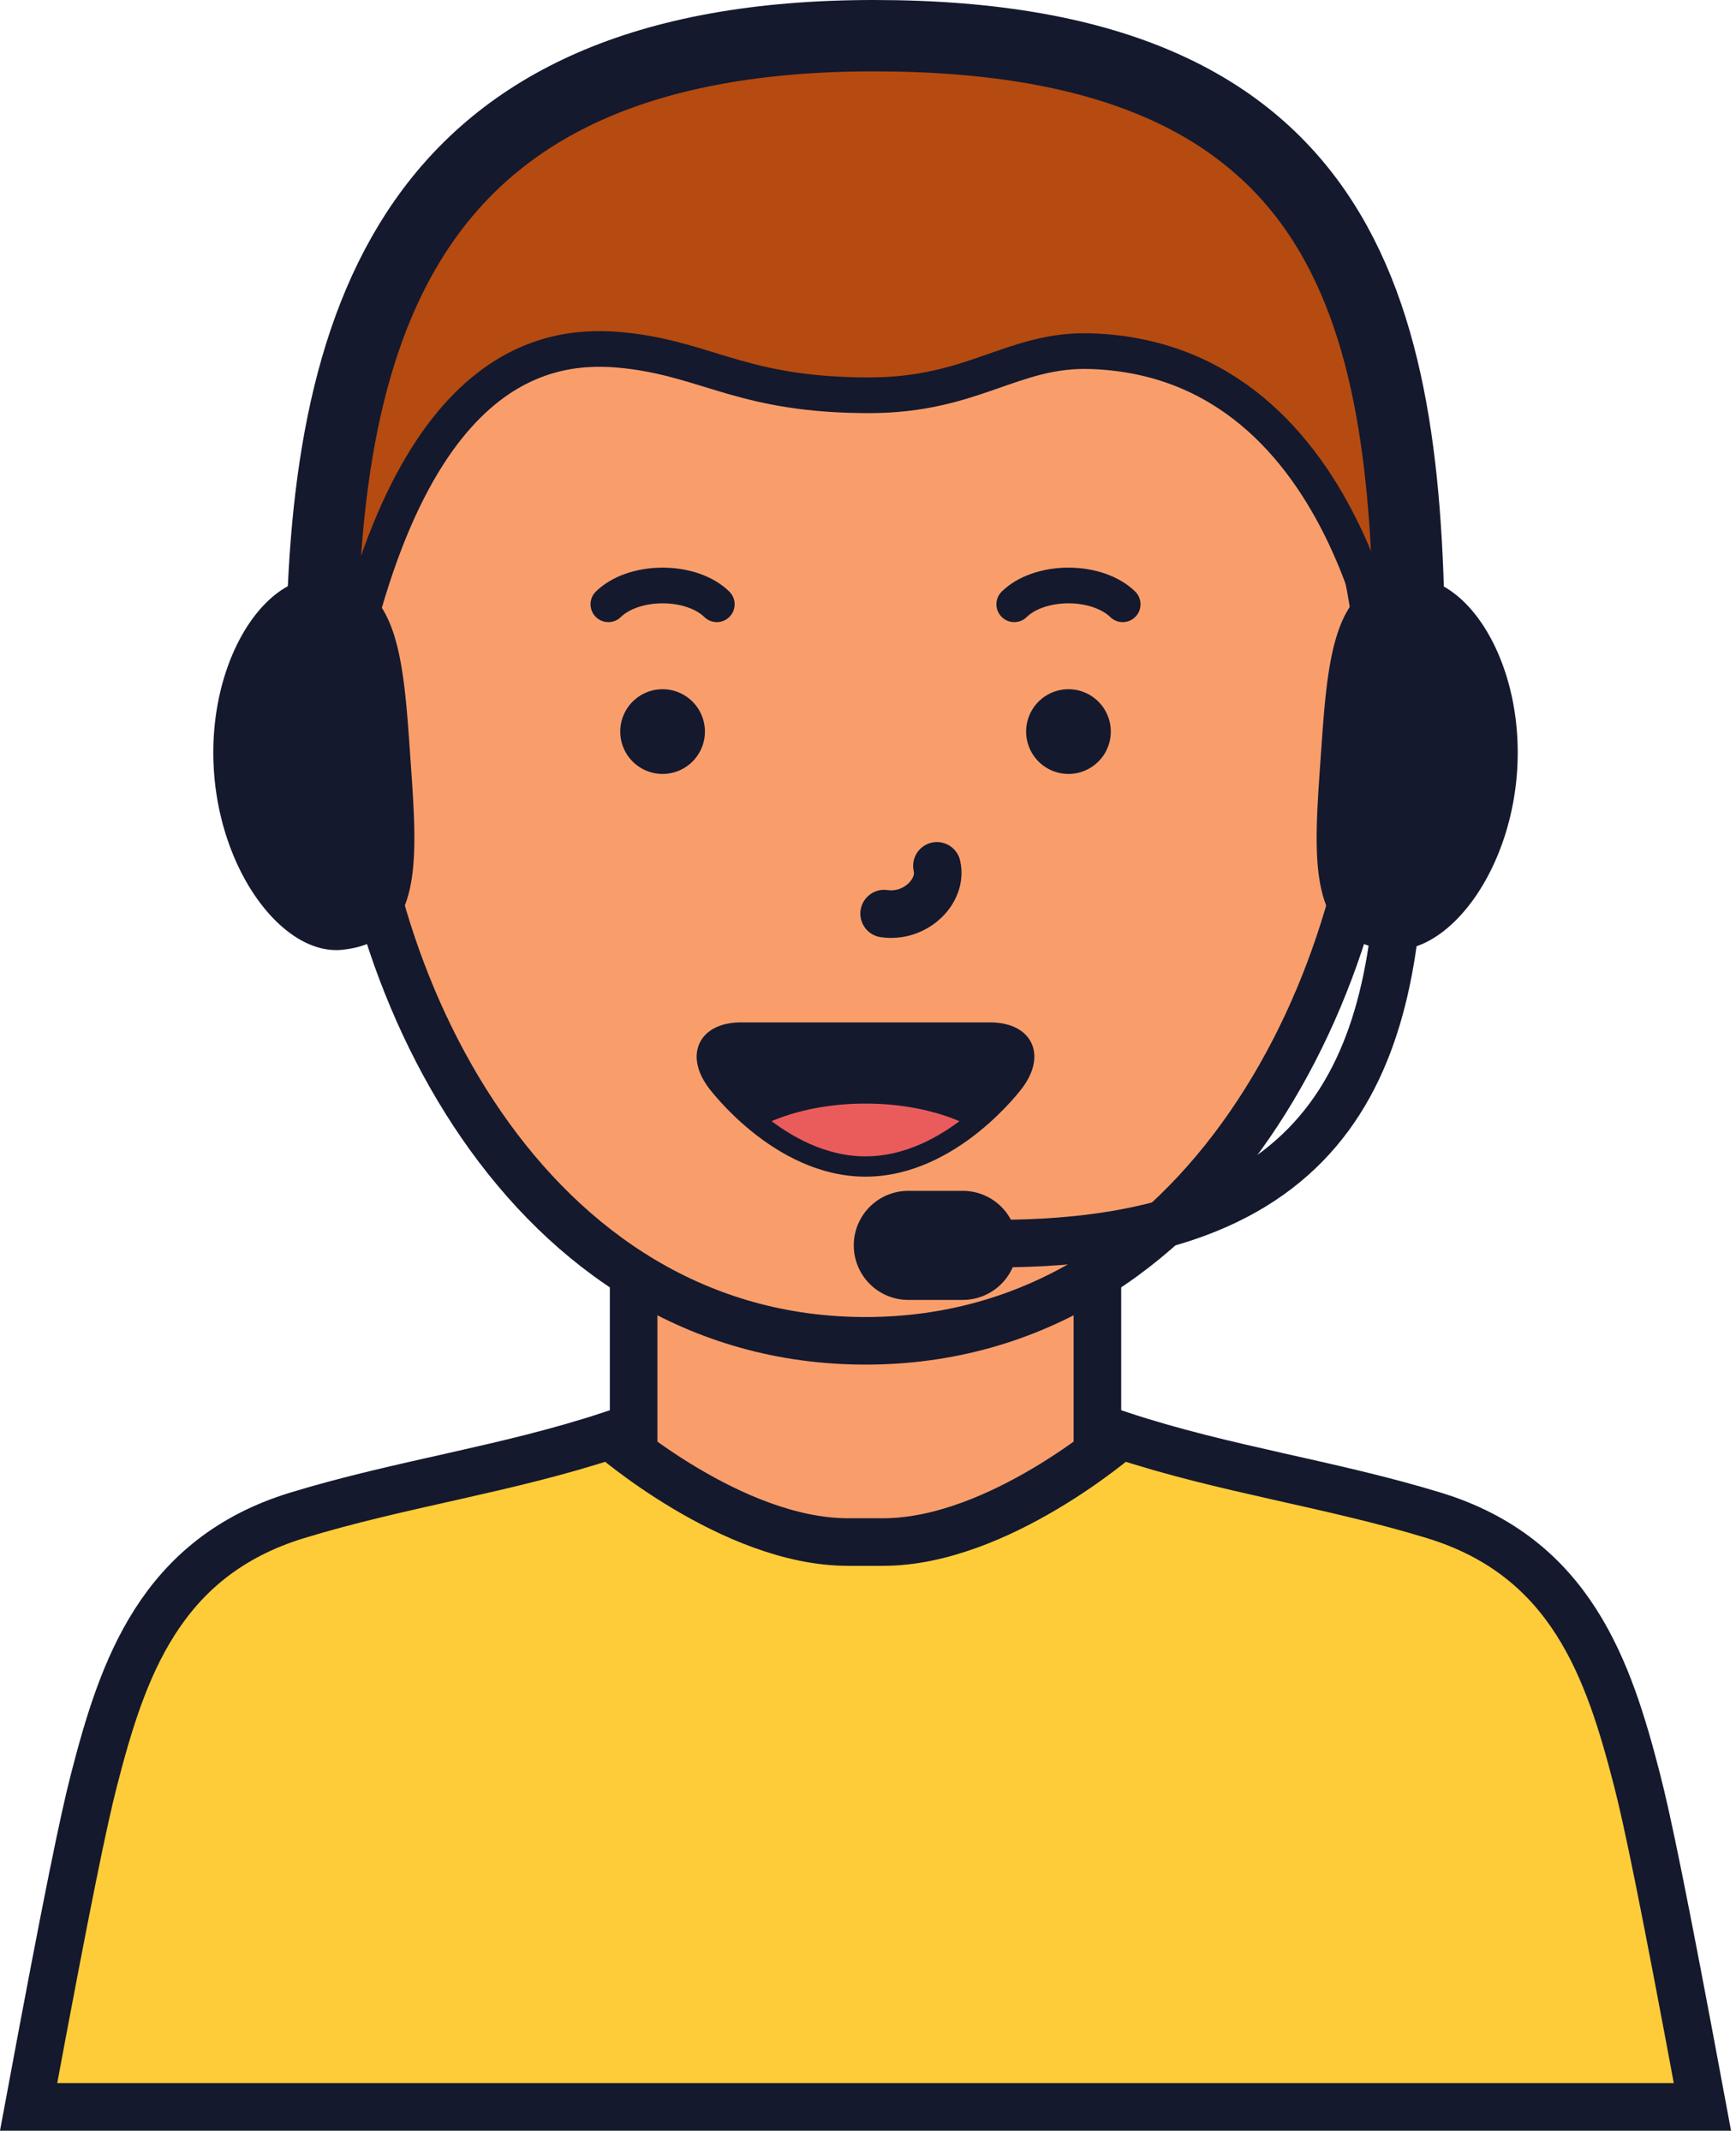 <svg xmlns="http://www.w3.org/2000/svg" width="73" height="90" viewBox="0 0 73 90">
    <g fill="none" fill-rule="evenodd">
        <path fill="#F99E6B" d="M26.644 66.1h19.503V50.058H26.644z"/>
        <path stroke="#14192E" stroke-linecap="round" stroke-width="2" d="M26.644 66.1h19.503V50.058H26.644z"/>
        <path fill="#F99E6B" d="M14.725 29.237c0-11.969 9.702-26.67 21.67-26.67 11.969 0 21.67 14.701 21.67 26.67 0 11.968-7.49 27.123-21.67 27.123-14.178 0-21.67-15.155-21.67-27.123"/>
        <path stroke="#14192E" stroke-linecap="round" stroke-width="2" d="M14.725 29.237c0-11.969 9.702-26.67 21.67-26.67 11.969 0 21.67 14.701 21.67 26.67 0 11.968-7.49 27.123-21.67 27.123-14.178 0-21.67-15.155-21.67-27.123z"/>
        <path fill="#B54B10" d="M32.257 1.926c8.846-1.644 20.126 1.39 24.29 10.113 2.133 4.47 2.126 17.855 2.126 17.855S57.198 15.14 45.881 14.762c-3.306-.11-4.913 1.853-9.339 1.853-5.164 0-6.673-1.426-9.98-1.853-2.887-.372-9.201-.359-12.151 14.394-.5 2.5-.738-11.803 2.533-18.253 2.797-5.512 9.307-7.861 15.313-8.977"/>
        <path stroke="#14192E" stroke-linecap="round" stroke-width="1.5" d="M32.257 1.926c8.846-1.644 20.126 1.39 24.29 10.113 2.133 4.47 2.126 17.855 2.126 17.855S57.198 15.14 45.881 14.762c-3.306-.11-4.913 1.853-9.339 1.853-5.164 0-6.673-1.426-9.98-1.853-2.887-.372-9.201-.359-12.151 14.394-.5 2.5-.738-11.803 2.533-18.253 2.797-5.512 9.307-7.861 15.313-8.977z"/>
        <path fill="#14192E" d="M31.177 43.401c-1.408 0-1.877.927-1.042 2.061 0 0 2.63 3.571 6.26 3.571s6.26-3.57 6.26-3.57c.836-1.135.367-2.062-1.041-2.062H31.177z"/>
        <path fill="#EA5C5C" d="M41.13 47.52c-1.18-.694-2.86-1.132-4.735-1.132-1.873 0-3.556.438-4.734 1.132a8.133 8.133 0 0 0 4.734 1.513 8.133 8.133 0 0 0 4.734-1.513"/>
        <path stroke="#14192E" stroke-width=".853" d="M31.177 43.401c-1.408 0-1.877.927-1.042 2.061 0 0 2.63 3.571 6.26 3.571s6.26-3.57 6.26-3.57c.836-1.135.367-2.062-1.041-2.062H31.177z"/>
        <path fill="#14192E" d="M26.082 30.751a1.78 1.78 0 1 1 3.56 0 1.78 1.78 0 0 1-3.56 0"/>
        <path stroke="#14192E" stroke-linecap="round" stroke-width="1.5" d="M30.142 25.4c-.482-.475-1.322-.79-2.28-.79-.957 0-1.797.315-2.28.79"/>
        <path fill="#14192E" d="M43.15 30.751a1.78 1.78 0 1 1 3.56 0 1.78 1.78 0 0 1-3.56 0"/>
        <path stroke="#14192E" stroke-linecap="round" stroke-width="1.5" d="M47.21 25.4c-.484-.475-1.324-.79-2.28-.79-.958 0-1.798.315-2.28.79"/>
        <path stroke="#14192E" stroke-linecap="round" stroke-width="2" d="M39.398 36.395c.25 1.055-.896 2.201-2.22 2.008"/>
        <path stroke="#14192E" stroke-width="3" d="M13.527 28.146c0-14.716 3.688-26.653 23.238-26.646 20.3.008 22.5 11.93 22.5 26.646"/>
        <path fill="#14192E" d="M8.998 32.44c-.302-4.32 1.864-8.027 4.319-8.162 3.438-.187 3.639 3.265 3.94 7.584.303 4.32.578 7.683-2.846 8.059-2.444.269-5.111-3.161-5.413-7.481M63.793 32.44c.302-4.32-1.864-8.027-4.319-8.162-3.438-.187-3.639 3.265-3.94 7.584-.303 4.32-.578 7.683 2.846 8.059 2.444.269 5.111-3.161 5.413-7.481M40.486 54.64h-2.292a2.292 2.292 0 1 1 0-4.584h2.292a2.292 2.292 0 1 1 0 4.584"/>
        <path stroke="#14192E" stroke-width="2" d="M58.914 34.087c0 10.044-2.383 18.186-17.006 18.186"/>
        <path fill="#FFCC39" d="M37.137 64.818c4.85 0 9.992-4.492 9.992-4.492 4.386 1.448 8.773 2.03 13.163 3.37 5.777 1.764 7.353 6.487 8.548 11.127.419 1.629 1.079 4.753 2.748 13.737H1.203c1.669-8.984 2.329-12.108 2.748-13.737 1.195-4.64 2.77-9.363 8.548-11.127 4.39-1.34 8.777-1.922 13.163-3.37 0 0 5.14 4.492 9.993 4.492h1.482z"/>
        <path stroke="#14192E" stroke-linecap="round" stroke-width="2" d="M37.137 64.818c4.85 0 9.992-4.492 9.992-4.492 4.386 1.448 8.773 2.03 13.163 3.37 5.777 1.764 7.353 6.487 8.548 11.127.419 1.629 1.079 4.753 2.748 13.737H1.203c1.669-8.984 2.329-12.108 2.748-13.737 1.195-4.64 2.77-9.363 8.548-11.127 4.39-1.34 8.777-1.922 13.163-3.37 0 0 5.14 4.492 9.993 4.492h1.482z"/>
    </g>
</svg>
